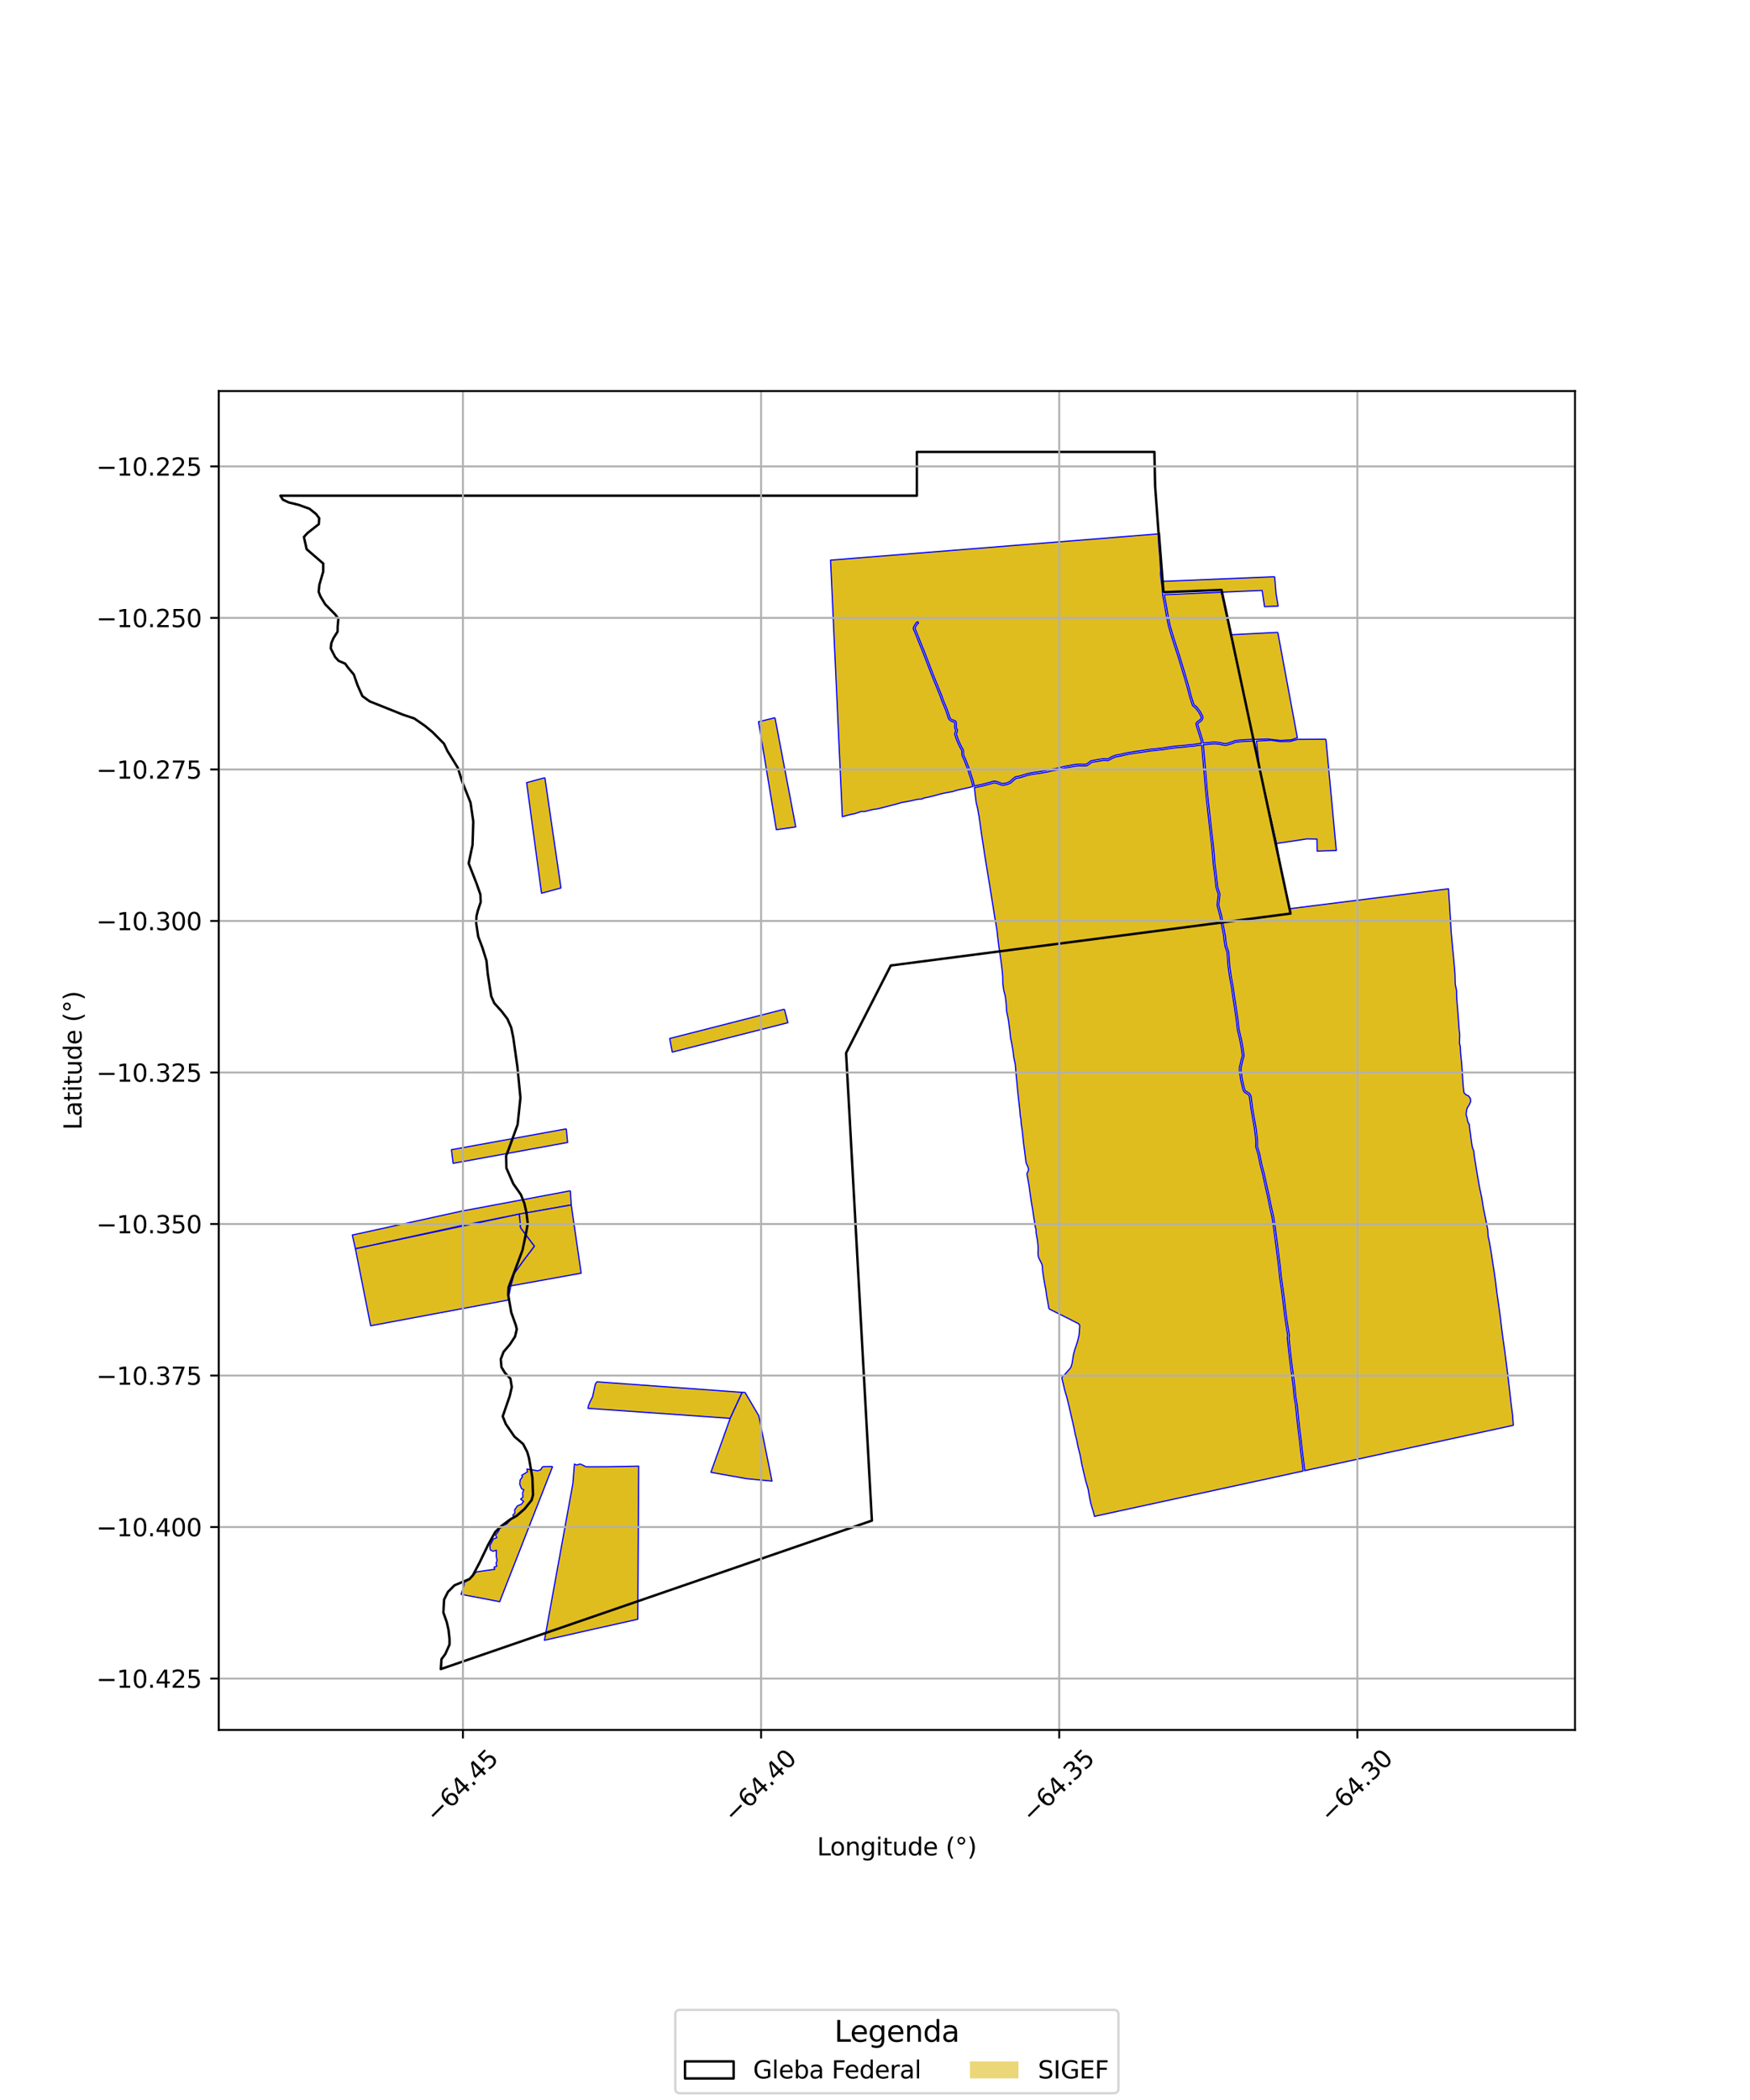 <?xml version="1.0" encoding="utf-8" standalone="no"?>
<!DOCTYPE svg PUBLIC "-//W3C//DTD SVG 1.1//EN"
  "http://www.w3.org/Graphics/SVG/1.1/DTD/svg11.dtd">
<svg xmlns:xlink="http://www.w3.org/1999/xlink" width="720pt" height="864pt" viewBox="0 0 720 864" xmlns="http://www.w3.org/2000/svg" version="1.1">
 <defs>
  <style type="text/css">*{stroke-linejoin: round; stroke-linecap: butt}</style>
 </defs>
 <g id="figure_1">
  <g id="patch_1">
   <path d="M 0 864 
L 720 864 
L 720 0 
L 0 0 
z
" style="fill: #ffffff"/>
  </g>
  <g id="axes_1">
   <g id="patch_2">
    <path d="M 90 711.748 
L 648 711.748 
L 648 160.892 
L 90 160.892 
z
" style="fill: #ffffff"/>
   </g>
   <g id="PatchCollection_1">
    <path d="M 502.379 243.666 
L 502.692 244.683 
L 515.688 304.231 
L 515.301 304.193 
L 513.863 304.25 
L 512.398 304.328 
L 510.962 304.411 
L 509.576 304.544 
L 508.129 304.731 
L 506.731 305.283 
L 505.009 305.821 
L 504.425 305.97 
L 503.909 305.948 
L 503.299 305.864 
L 502.052 305.569 
L 500.836 305.409 
L 499.587 305.331 
L 498.22 305.421 
L 496.833 305.578 
L 495.436 305.688 
L 494.996 305.743 
L 494.896 304.865 
L 494.116 302.307 
L 492.85 298.313 
L 492.779 297.789 
L 493.109 297.399 
L 493.82 296.93 
L 494.566 296.203 
L 494.916 295.439 
L 494.852 294.799 
L 494.521 294.07 
L 493.789 292.713 
L 492.34 290.798 
L 491.356 290.079 
L 491.129 289.629 
L 490.178 286.697 
L 489.046 282.33 
L 487.636 277.504 
L 485.304 269.809 
L 483.826 265.279 
L 482.716 261.84 
L 481.446 257.523 
L 480.583 253.404 
L 479.874 249.154 
L 479.072 244.999 
L 479.044 244.682 
L 502.379 243.666 
" clip-path="url(#pbca7813c97)" style="fill: #e0bd1f; stroke: #0000ff; stroke-width: 0.5"/>
    <path d="M 476.449 219.665 
L 476.524 220.603 
L 476.752 224.274 
L 477.177 229.352 
L 477.343 232.065 
L 477.496 234.641 
L 477.422 236.21 
L 478.058 241.188 
L 478.406 245.093 
L 479.213 249.274 
L 479.922 253.53 
L 480.794 257.689 
L 482.074 262.04 
L 483.188 265.489 
L 484.664 270.013 
L 486.992 277.698 
L 488.398 282.511 
L 489.534 286.888 
L 490.507 289.888 
L 490.83 290.531 
L 491.866 291.287 
L 493.223 293.082 
L 493.92 294.373 
L 494.194 294.978 
L 494.229 295.323 
L 494.008 295.805 
L 493.398 296.4 
L 492.66 296.886 
L 492.074 297.581 
L 492.192 298.462 
L 493.475 302.509 
L 494.236 305.004 
L 494.329 305.826 
L 492.476 306.054 
L 491.091 306.299 
L 489.649 306.4 
L 488.115 306.562 
L 486.422 306.784 
L 484.965 306.862 
L 483.227 307.026 
L 481.503 307.265 
L 479.888 307.492 
L 478.34 307.762 
L 476.823 307.892 
L 475.324 308.099 
L 473.66 308.222 
L 472.012 308.46 
L 470.376 308.721 
L 468.729 308.96 
L 466.794 309.187 
L 465.481 309.448 
L 464.086 309.66 
L 462.41 310.019 
L 460.781 310.428 
L 459.045 310.7 
L 457.486 311.29 
L 455.736 312.249 
L 454.04 312.151 
L 452.385 312.394 
L 450.71 312.687 
L 448.848 313.013 
L 447.584 313.984 
L 446.964 314.356 
L 446.483 314.441 
L 445.184 314.426 
L 443.573 314.421 
L 441.815 314.615 
L 440.122 314.943 
L 438.438 315.234 
L 437.157 315.52 
L 435.696 315.886 
L 434.228 316.23 
L 432.454 316.495 
L 430.754 316.951 
L 429.876 317.108 
L 427.958 317.45 
L 425.944 317.719 
L 424.117 317.998 
L 422.54 318.354 
L 420.683 318.945 
L 419.367 319.326 
L 417.778 319.597 
L 416.505 320.607 
L 415.467 321.567 
L 414.393 322.065 
L 413.279 322.318 
L 412.664 322.387 
L 412.074 322.319 
L 411.634 322.138 
L 410.402 321.665 
L 409.655 321.441 
L 408.819 321.409 
L 408.369 321.525 
L 407.427 321.83 
L 406.033 322.194 
L 404.205 322.679 
L 402.494 323.041 
L 400.853 323.391 
L 400.517 321.757 
L 399.959 319.925 
L 399.361 318.166 
L 398.845 316.429 
L 398.109 314.59 
L 397.38 312.68 
L 396.446 310.578 
L 396.426 309.13 
L 396.297 308.47 
L 395.504 307.048 
L 394.734 305.443 
L 394.096 303.901 
L 393.547 302.196 
L 393.562 301.654 
L 393.819 301.066 
L 393.928 300.317 
L 393.487 299.452 
L 393.465 298.929 
L 393.513 297.473 
L 393.137 296.653 
L 392.441 296.357 
L 391.833 296.175 
L 391.266 295.827 
L 390.856 295.363 
L 390.406 293.975 
L 389.862 292.35 
L 389.266 290.826 
L 388.692 289.478 
L 388.069 288.024 
L 387.574 286.474 
L 386.96 284.969 
L 386.301 283.354 
L 385.709 281.837 
L 385.125 280.456 
L 384.469 278.804 
L 383.969 277.562 
L 383.423 276.126 
L 382.884 274.759 
L 382.338 273.315 
L 381.807 271.945 
L 381.262 270.536 
L 380.728 269.129 
L 380.148 267.639 
L 379.624 266.37 
L 379.102 265.117 
L 378.559 263.749 
L 377.918 262.103 
L 377.267 260.5 
L 376.619 258.952 
L 376.449 258.508 
L 376.543 258.193 
L 377.032 257.324 
L 377.518 256.591 
L 377.872 256.486 
L 377.777 256.162 
L 377.681 255.838 
L 377.095 256.012 
L 376.459 256.969 
L 375.922 257.925 
L 375.738 258.534 
L 375.995 259.205 
L 376.646 260.76 
L 377.294 262.354 
L 377.934 263.998 
L 378.481 265.374 
L 379.004 266.63 
L 379.525 267.892 
L 380.101 269.373 
L 380.636 270.779 
L 381.181 272.191 
L 381.712 273.559 
L 382.258 275.004 
L 382.796 276.372 
L 383.344 277.81 
L 383.846 279.057 
L 384.504 280.715 
L 385.088 282.094 
L 385.678 283.606 
L 386.339 285.226 
L 386.943 286.706 
L 387.439 288.261 
L 388.074 289.746 
L 388.644 291.083 
L 389.231 292.582 
L 389.768 294.187 
L 390.261 295.707 
L 390.83 296.352 
L 391.559 296.798 
L 392.214 296.995 
L 392.636 297.174 
L 392.837 297.61 
L 392.793 298.933 
L 392.822 299.628 
L 393.232 300.432 
L 393.167 300.878 
L 392.894 301.502 
L 392.871 302.294 
L 393.466 304.136 
L 394.121 305.72 
L 394.909 307.361 
L 395.658 308.706 
L 395.755 309.2 
L 395.776 310.732 
L 396.758 312.937 
L 397.483 314.838 
L 398.211 316.652 
L 398.721 318.372 
L 399.319 320.134 
L 399.865 321.926 
L 400.287 323.569 
L 398.832 323.988 
L 396.52 324.507 
L 393.908 325.068 
L 391.795 325.717 
L 390.276 325.986 
L 388.905 326.231 
L 386.737 326.712 
L 385.62 327.049 
L 383.609 327.57 
L 382.007 327.967 
L 380.291 328.303 
L 379.189 328.76 
L 377.828 328.834 
L 376.551 329.076 
L 374.636 329.528 
L 372.694 329.881 
L 371.084 330.147 
L 370.189 330.418 
L 368.051 331.019 
L 365.527 331.663 
L 363.086 332.306 
L 360.726 332.855 
L 359.145 333.065 
L 357.246 333.512 
L 355.75 333.886 
L 354.289 333.893 
L 353.426 334.188 
L 351.847 334.731 
L 349.976 335.102 
L 348.216 335.549 
L 346.558 336.027 
L 341.712 230.452 
L 476.449 219.665 
" clip-path="url(#pbca7813c97)" style="fill: #e0bd1f; stroke: #0000ff; stroke-width: 0.5"/>
    <path d="M 524.446 237.285 
L 525.001 244.237 
L 525.868 249.358 
L 520.267 249.599 
L 519.284 242.929 
L 502.769 243.648 
L 502.57 242.715 
L 478.696 243.662 
L 478.322 239.177 
L 524.446 237.285 
" clip-path="url(#pbca7813c97)" style="fill: #e0bd1f; stroke: #0000ff; stroke-width: 0.5"/>
    <path d="M 525.724 260.18 
L 533.777 303.529 
L 531.366 304.388 
L 526.782 304.656 
L 521.518 304.045 
L 515.688 304.231 
L 506.5 261.148 
L 525.724 260.18 
" clip-path="url(#pbca7813c97)" style="fill: #e0bd1f; stroke: #0000ff; stroke-width: 0.5"/>
    <path d="M 545.528 304.144 
L 549.796 349.922 
L 546.764 350.024 
L 541.922 350.173 
L 541.843 345.226 
L 537.684 345.16 
L 525.192 347.038 
L 518.178 315.906 
L 516.949 304.878 
L 522.979 304.534 
L 526.458 305.088 
L 530.702 305.065 
L 533.889 304.189 
L 545.528 304.144 
" clip-path="url(#pbca7813c97)" style="fill: #e0bd1f; stroke: #0000ff; stroke-width: 0.5"/>
    <path d="M 234.662 489.916 
L 235.032 495.755 
L 213.698 499.502 
L 190.557 504.099 
L 146.22 513.785 
L 144.959 508.132 
L 189.708 498.332 
L 234.662 489.916 
" clip-path="url(#pbca7813c97)" style="fill: #e0bd1f; stroke: #0000ff; stroke-width: 0.5"/>
    <path d="M 213.698 499.502 
L 214.173 505.109 
L 219.895 512.736 
L 215.504 518.501 
L 211.639 523.909 
L 210.194 529.056 
L 209.019 534.888 
L 152.503 545.465 
L 146.22 513.785 
L 213.698 499.502 
" clip-path="url(#pbca7813c97)" style="fill: #e0bd1f; stroke: #0000ff; stroke-width: 0.5"/>
    <path d="M 232.994 464.439 
L 233.529 470.041 
L 186.441 478.632 
L 185.739 473.027 
L 232.994 464.439 
" clip-path="url(#pbca7813c97)" style="fill: #e0bd1f; stroke: #0000ff; stroke-width: 0.5"/>
    <path d="M 227.363 603.369 
L 205.584 658.985 
L 189.708 655.959 
L 190.898 652.267 
L 190.926 651.185 
L 193.083 649.797 
L 194.275 648.676 
L 195.965 646.722 
L 203.543 645.652 
L 203.323 644.749 
L 204.378 644.371 
L 204.092 643.197 
L 204.501 642.094 
L 204.173 640.266 
L 204.157 638.755 
L 204.229 637.809 
L 202.86 638.231 
L 201.72 637.662 
L 201.526 635.948 
L 203.017 633.181 
L 204.409 632.623 
L 203.876 631.562 
L 204.597 630.685 
L 205.363 629.562 
L 205.076 628.794 
L 206.354 628.552 
L 206.425 627.718 
L 208.445 627.028 
L 210.921 624.469 
L 211.414 624.494 
L 211.038 623.32 
L 211.849 622.49 
L 211.743 621.203 
L 212.87 619.585 
L 214.554 618.849 
L 215.433 617.68 
L 214.205 616.796 
L 215.172 615.898 
L 214.998 614.68 
L 215.068 614.071 
L 215.499 612.924 
L 214.582 612.491 
L 213.829 610.638 
L 213.994 608.948 
L 214.941 607.555 
L 214.652 606.99 
L 217.034 605.547 
L 216.781 604.406 
L 221.199 605.103 
L 222.415 604.748 
L 223.092 603.647 
L 223.429 603.422 
L 227.363 603.369 
" clip-path="url(#pbca7813c97)" style="fill: #e0bd1f; stroke: #0000ff; stroke-width: 0.5"/>
    <path d="M 235.032 495.755 
L 239.103 523.825 
L 210.194 529.056 
L 211.639 523.909 
L 215.504 518.501 
L 219.895 512.736 
L 214.173 505.109 
L 213.698 499.502 
L 235.032 495.755 
" clip-path="url(#pbca7813c97)" style="fill: #e0bd1f; stroke: #0000ff; stroke-width: 0.5"/>
    <path d="M 224.178 319.97 
L 230.799 365.337 
L 222.805 367.498 
L 216.669 321.995 
L 224.178 319.97 
" clip-path="url(#pbca7813c97)" style="fill: #e0bd1f; stroke: #0000ff; stroke-width: 0.5"/>
    <path d="M 238.775 602.318 
L 241.093 603.471 
L 249.531 603.462 
L 262.773 603.221 
L 262.394 666.207 
L 242.568 670.65 
L 224 674.849 
L 235.693 610.379 
L 236.338 602.364 
L 237.284 602.747 
L 238.775 602.318 
" clip-path="url(#pbca7813c97)" style="fill: #e0bd1f; stroke: #0000ff; stroke-width: 0.5"/>
    <path d="M 245.553 568.512 
L 305.354 572.853 
L 300.415 583.555 
L 241.934 579.439 
L 242.037 578.584 
L 242.473 577.361 
L 243.789 574.661 
L 244.937 569.497 
L 245.553 568.512 
" clip-path="url(#pbca7813c97)" style="fill: #e0bd1f; stroke: #0000ff; stroke-width: 0.5"/>
    <path d="M 322.717 415.211 
L 324.172 420.765 
L 276.585 432.865 
L 275.534 427.268 
L 322.717 415.211 
" clip-path="url(#pbca7813c97)" style="fill: #e0bd1f; stroke: #0000ff; stroke-width: 0.5"/>
    <path d="M 305.354 572.853 
L 306.546 572.919 
L 312.18 582.467 
L 317.625 609.367 
L 307.181 608.376 
L 292.476 605.76 
L 300.415 583.555 
L 305.354 572.853 
" clip-path="url(#pbca7813c97)" style="fill: #e0bd1f; stroke: #0000ff; stroke-width: 0.5"/>
    <path d="M 318.853 295.29 
L 327.397 340.227 
L 319.42 341.37 
L 312.078 296.951 
L 318.853 295.29 
" clip-path="url(#pbca7813c97)" style="fill: #e0bd1f; stroke: #0000ff; stroke-width: 0.5"/>
    <path d="M 494.405 306.498 
L 494.844 311.341 
L 495.214 315.743 
L 495.61 320.394 
L 495.952 324.563 
L 496.309 328.212 
L 496.936 333.915 
L 497.883 342.447 
L 498.476 347.34 
L 498.866 351.376 
L 499.169 355.398 
L 499.726 359.693 
L 500.319 365.089 
L 501.235 367.966 
L 500.739 372.404 
L 501.931 376.93 
L 502.68 381.029 
L 503.513 385.267 
L 503.613 386.759 
L 504.016 389.347 
L 504.871 391.859 
L 504.979 393.571 
L 505.285 397.595 
L 505.921 402.103 
L 506.647 406.01 
L 507.281 410.388 
L 507.962 414.825 
L 508.643 419.48 
L 509.093 423.557 
L 510.067 427.688 
L 510.688 430.994 
L 511.131 434.122 
L 511.059 434.699 
L 510.609 436.253 
L 510.208 438.063 
L 509.902 439.361 
L 509.92 440.526 
L 510.458 444.259 
L 511.369 448.204 
L 511.666 448.947 
L 512.216 449.513 
L 513.574 450.354 
L 513.845 450.727 
L 514.056 451.275 
L 514.157 451.956 
L 514.677 456.104 
L 516.13 464.345 
L 516.705 469.18 
L 516.677 471.918 
L 517.562 474.731 
L 518.487 479.266 
L 519.529 483.242 
L 520.453 487.553 
L 521.474 492 
L 522.336 496.299 
L 523.337 500.772 
L 523.93 504.534 
L 524.967 512.501 
L 526.041 521.003 
L 526.52 525.72 
L 527.158 530.102 
L 527.731 534.353 
L 528.174 538.176 
L 528.788 543.142 
L 529.788 549.324 
L 529.655 550.661 
L 530.246 556.147 
L 530.769 560.693 
L 532.047 570.295 
L 532.475 574.845 
L 533.063 578.278 
L 533.537 583.255 
L 534.068 587.95 
L 534.683 592.834 
L 535.206 597.585 
L 535.811 602.244 
L 536.155 605.218 
L 450.31 623.873 
L 449.822 621.986 
L 449.127 619.762 
L 448.77 618.454 
L 448.352 616.467 
L 447.678 612.65 
L 446.683 609.237 
L 445.973 606.268 
L 445.144 602.704 
L 444.401 598.708 
L 443.525 595.224 
L 442.981 592.431 
L 442.346 589.999 
L 441.883 587.553 
L 441.329 585.09 
L 440.744 582.592 
L 439.848 578.661 
L 438.93 574.909 
L 438.097 572.1 
L 437.48 569.531 
L 436.97 567.396 
L 436.896 566.835 
L 437.099 566.413 
L 438.073 565.52 
L 439.159 564.244 
L 440.161 563.111 
L 440.639 562.446 
L 441.081 560.954 
L 441.409 558.906 
L 441.703 557.111 
L 442.171 555.356 
L 443.011 552.892 
L 443.514 551.229 
L 443.967 549.179 
L 444.071 547.662 
L 444.204 546.033 
L 444.2 545.168 
L 443.635 544.548 
L 442.191 543.831 
L 440.718 543.074 
L 439.1 542.259 
L 437.729 541.56 
L 435.479 540.473 
L 432.98 539.205 
L 431.783 538.613 
L 431.509 538.194 
L 431.146 536.003 
L 430.642 533.34 
L 430.254 530.449 
L 429.841 528.43 
L 429.273 525 
L 428.937 522.635 
L 428.854 520.891 
L 428.581 519.946 
L 427.32 517.428 
L 427.144 516.558 
L 427.044 515.712 
L 427.093 514.216 
L 427.136 513.321 
L 426.846 510.449 
L 426.289 507.294 
L 426.279 506.28 
L 426.135 505.395 
L 425.9 504.657 
L 425.657 502.797 
L 425.303 500.74 
L 424.877 497.71 
L 424.328 494.586 
L 423.879 491.48 
L 423.351 487.685 
L 422.737 484.201 
L 422.589 483.504 
L 422.541 482.92 
L 422.607 482.556 
L 423.131 481.568 
L 423.15 480.819 
L 422.862 480.014 
L 422.179 478.485 
L 421.922 476.597 
L 421.557 473.634 
L 421.176 470.839 
L 420.855 467.842 
L 420.57 465.136 
L 420.112 462.073 
L 420.001 460.08 
L 419.772 459.406 
L 419.633 457.399 
L 419.397 455.183 
L 419.002 451.61 
L 418.669 448.536 
L 418.386 445.518 
L 418.057 442.18 
L 417.876 439.892 
L 417.695 437.769 
L 417.113 435.099 
L 416.795 432.523 
L 416.305 429.596 
L 415.772 426.919 
L 415.508 424.281 
L 415.212 422.207 
L 414.96 420.09 
L 414.559 418.036 
L 414.155 416.026 
L 413.965 412.844 
L 413.601 409.855 
L 412.921 407.2 
L 412.59 404.604 
L 412.546 401.649 
L 412.227 398.392 
L 411.857 395.525 
L 411.373 392.229 
L 410.888 388.852 
L 410.476 385.508 
L 410.168 382.664 
L 409.848 380.653 
L 409.242 377.225 
L 408.569 372.899 
L 407.85 368.53 
L 407.212 364.422 
L 406.531 360.355 
L 405.866 356.291 
L 405.195 352.153 
L 404.605 348.237 
L 403.968 344.143 
L 403.286 339.286 
L 402.806 335.91 
L 402.147 332.315 
L 401.692 330.468 
L 401.451 328.908 
L 401.238 327.056 
L 401.016 325.172 
L 400.913 324.069 
L 402.632 323.702 
L 404.36 323.338 
L 406.203 322.848 
L 407.614 322.48 
L 408.891 322.088 
L 409.543 322.113 
L 410.186 322.307 
L 411.905 322.981 
L 412.663 323.067 
L 413.39 322.987 
L 414.611 322.709 
L 415.844 322.137 
L 416.941 321.122 
L 418.058 320.235 
L 419.517 319.987 
L 420.877 319.593 
L 422.716 319.008 
L 424.241 318.662 
L 426.038 318.388 
L 428.061 318.118 
L 429.993 317.774 
L 430.9 317.612 
L 432.59 317.159 
L 434.354 316.895 
L 437.311 316.179 
L 438.569 315.897 
L 440.242 315.609 
L 441.915 315.284 
L 443.609 315.097 
L 445.178 315.102 
L 446.538 315.119 
L 447.202 315.001 
L 447.961 314.546 
L 449.125 313.651 
L 450.825 313.354 
L 454.07 312.831 
L 455.89 312.935 
L 457.766 311.907 
L 459.216 311.357 
L 460.915 311.091 
L 462.561 310.679 
L 464.207 310.326 
L 465.596 310.115 
L 466.898 309.856 
L 468.816 309.631 
L 470.476 309.39 
L 472.112 309.129 
L 473.732 308.896 
L 475.395 308.772 
L 476.897 308.565 
L 478.426 308.434 
L 479.992 308.161 
L 481.595 307.935 
L 483.304 307.698 
L 485.014 307.537 
L 486.483 307.458 
L 488.193 307.233 
L 489.707 307.074 
L 491.173 306.972 
L 492.574 306.723 
L 494.405 306.498 
" clip-path="url(#pbca7813c97)" style="fill: #e0bd1f; stroke: #0000ff; stroke-width: 0.5"/>
    <path d="M 515.825 304.836 
L 518.178 315.906 
L 525.187 347.103 
L 527.202 358.17 
L 530.54 373.873 
L 595.952 365.677 
L 596.125 368.539 
L 596.395 372.435 
L 596.796 378.862 
L 597.036 383.159 
L 597.43 387.659 
L 597.821 391.733 
L 598.2 395.693 
L 598.628 400.747 
L 598.729 404.831 
L 599.274 407.595 
L 599.285 409.842 
L 599.384 411.399 
L 599.765 415.964 
L 600.079 420.002 
L 600.383 424.16 
L 600.575 425.419 
L 600.549 426.668 
L 600.461 429.269 
L 600.788 430.443 
L 600.932 433.236 
L 601.37 437.603 
L 601.692 442.056 
L 601.83 444.351 
L 602.029 447.013 
L 602.342 449.57 
L 603.125 450.409 
L 604.259 450.929 
L 604.956 451.939 
L 605.071 453.201 
L 604.486 454.555 
L 603.651 455.86 
L 603.335 457.224 
L 603.204 458.189 
L 603.251 458.838 
L 603.627 460.044 
L 603.908 461.538 
L 604.545 462.759 
L 604.611 463.962 
L 604.978 466.494 
L 605.535 470.72 
L 605.811 472.13 
L 606.361 473.593 
L 606.484 475.039 
L 607.207 479.58 
L 607.943 484.141 
L 608.69 488.324 
L 609.585 492.553 
L 610.327 497.099 
L 611.269 501.67 
L 612.118 506.045 
L 612.261 508.664 
L 612.699 510.52 
L 613.47 514.943 
L 614.054 518.869 
L 614.781 523.504 
L 615.376 527.793 
L 615.899 532.122 
L 616.626 537.214 
L 617.283 541.951 
L 617.928 547.372 
L 618.451 551.369 
L 619.119 555.956 
L 619.667 560.281 
L 620.199 564.497 
L 620.728 568.91 
L 621.301 573.845 
L 621.774 578.086 
L 622.323 582.189 
L 622.636 586.414 
L 536.815 605.074 
L 536.478 602.162 
L 535.874 597.504 
L 535.35 592.754 
L 534.736 587.869 
L 534.205 583.184 
L 533.73 578.188 
L 533.142 574.756 
L 532.714 570.218 
L 531.437 560.609 
L 530.914 556.072 
L 530.331 550.658 
L 530.465 549.303 
L 529.454 543.047 
L 528.841 538.094 
L 528.398 534.269 
L 527.823 530.007 
L 527.187 525.637 
L 526.709 520.926 
L 525.635 512.415 
L 524.595 504.437 
L 523.997 500.645 
L 522.993 496.158 
L 522.131 491.857 
L 521.108 487.405 
L 520.183 483.085 
L 519.141 479.112 
L 518.213 474.56 
L 517.351 471.817 
L 517.378 469.142 
L 516.795 464.246 
L 515.341 456.003 
L 514.823 451.863 
L 514.709 451.101 
L 514.44 450.399 
L 514.038 449.847 
L 512.638 448.98 
L 512.24 448.57 
L 512.013 448.001 
L 511.118 444.134 
L 510.591 440.472 
L 510.575 439.435 
L 510.863 438.215 
L 511.26 436.421 
L 511.719 434.836 
L 511.809 434.116 
L 511.351 430.883 
L 510.725 427.547 
L 509.757 423.442 
L 509.309 419.393 
L 508.626 414.725 
L 507.945 410.288 
L 507.31 405.898 
L 506.584 401.994 
L 505.953 397.522 
L 505.648 393.523 
L 505.535 391.725 
L 504.67 389.183 
L 504.281 386.684 
L 504.181 385.178 
L 503.34 380.902 
L 502.587 376.782 
L 501.42 372.354 
L 501.919 367.897 
L 500.98 364.948 
L 500.394 359.612 
L 499.837 355.328 
L 499.536 351.318 
L 499.144 347.265 
L 498.55 342.369 
L 497.604 333.84 
L 496.977 328.143 
L 496.621 324.502 
L 496.28 320.337 
L 495.883 315.685 
L 495.514 311.282 
L 495.107 306.725 
L 495.071 306.415 
L 496.896 306.252 
L 498.279 306.095 
L 499.588 306.008 
L 500.771 306.083 
L 501.931 306.236 
L 503.176 306.529 
L 503.849 306.622 
L 504.494 306.65 
L 505.191 306.473 
L 506.953 305.921 
L 508.297 305.391 
L 509.651 305.216 
L 511.013 305.085 
L 512.435 305.004 
L 513.894 304.927 
L 515.336 304.869 
L 515.825 304.836 
" clip-path="url(#pbca7813c97)" style="fill: #e0bd1f; stroke: #0000ff; stroke-width: 0.5"/>
   </g>
   <g id="PatchCollection_2">
    <path d="M 478.695 243.662 
L 502.57 242.717 
L 530.965 375.862 
L 366.501 397.233 
L 348.101 433.253 
L 358.719 625.621 
L 181.365 686.709 
L 181.644 682.629 
L 183.225 680.494 
L 184.946 676.624 
L 184.951 674.325 
L 184.533 670.603 
L 183.826 667.443 
L 182.411 663.423 
L 182.711 658.126 
L 184.284 654.977 
L 186.999 652.238 
L 193.135 649.674 
L 194.565 648.102 
L 197.285 642.951 
L 200.866 635.505 
L 203.728 630.355 
L 206.015 628.043 
L 210.013 625.062 
L 212.582 623.631 
L 215.867 620.76 
L 218.726 617.188 
L 219.302 615.026 
L 219.032 607.855 
L 217.626 599.822 
L 216.92 597.384 
L 215.216 594.084 
L 211.661 591.069 
L 208.11 585.89 
L 206.834 582.728 
L 209.703 574.421 
L 210.567 570.682 
L 210.004 567.252 
L 207.73 564.807 
L 206.311 562.501 
L 206.032 559.208 
L 207.18 556.192 
L 209.754 553.182 
L 211.899 549.9 
L 212.619 546.882 
L 212.194 545.166 
L 210.353 539.995 
L 209.089 532.684 
L 209.237 529.663 
L 214.974 514.335 
L 216.417 507.442 
L 217.138 503.432 
L 216.578 498.853 
L 215.733 495.106 
L 214.315 491.515 
L 211.19 487.059 
L 208.353 480.597 
L 208.223 475.591 
L 209.371 472.576 
L 212.957 462.694 
L 214.121 451.651 
L 212.868 438.884 
L 211.185 426.971 
L 210.339 422.819 
L 208.781 419.227 
L 206.365 416.059 
L 203.38 412.754 
L 202.105 409.885 
L 200.701 400.837 
L 200.144 395.243 
L 198.445 389.801 
L 196.748 385.329 
L 195.906 379.734 
L 196.053 376.871 
L 196.63 374.574 
L 197.777 371.152 
L 197.643 367.995 
L 196.084 363.546 
L 192.826 355.212 
L 194.413 347.62 
L 194.72 337.994 
L 193.597 330.256 
L 190.197 321.65 
L 188.358 315.892 
L 184.1 308.996 
L 182.682 305.991 
L 177.991 301.234 
L 174.863 298.65 
L 170.419 295.586 
L 165.754 294.031 
L 152.09 288.557 
L 149.103 286.402 
L 147.119 281.951 
L 145.563 277.502 
L 143.146 274.628 
L 142.011 273.044 
L 139.306 271.882 
L 137.884 270.319 
L 136.082 266.771 
L 136.332 264.563 
L 137.192 262.56 
L 138.906 259.84 
L 138.91 257.969 
L 139.206 254.543 
L 137.926 252.801 
L 133.804 248.633 
L 131.817 245.332 
L 131.111 243.48 
L 131.402 240.596 
L 132.981 235.147 
L 132.989 231.855 
L 126.165 225.961 
L 125.037 220.928 
L 126.466 219.356 
L 131.175 215.635 
L 131.325 213.201 
L 130.047 211.482 
L 127.345 209.327 
L 122.931 207.729 
L 118.802 206.717 
L 116.385 205.579 
L 115.364 203.941 
L 377.224 203.941 
L 377.224 185.931 
L 474.952 185.931 
L 475.252 199.982 
L 476.632 218.913 
L 476.828 219.592 
L 477.49 228.219 
L 478.695 243.662 
L 478.695 243.662 
" clip-path="url(#pbca7813c97)" style="fill: none; stroke: #000000"/>
    <path d="M 181.365 686.709 
L 181.365 686.709 
L 181.365 686.708 
L 181.365 686.709 
" clip-path="url(#pbca7813c97)" style="fill: none; stroke: #000000"/>
   </g>
   <g id="matplotlib.axis_1">
    <g id="xtick_1">
     <g id="line2d_1">
      <path d="M 190.46 711.748 
L 190.46 160.892 
" clip-path="url(#pbca7813c97)" style="fill: none; stroke: #b0b0b0; stroke-width: 0.8; stroke-linecap: square"/>
     </g>
     <g id="line2d_2">
      <defs>
       <path id="m62039e6414" d="M 0 0 
L 0 3.5 
" style="stroke: #000000; stroke-width: 0.8"/>
      </defs>
      <g>
       <use xlink:href="#m62039e6414" x="190.46" y="711.748" style="stroke: #000000; stroke-width: 0.8"/>
      </g>
     </g>
     <g id="text_1">
      <!-- −64.45 -->
      <g transform="translate(179.327 750.289) rotate(-45) scale(0.1 -0.1)">
       <defs>
        <path id="DejaVuSans-2212" d="M 678 2272 
L 4684 2272 
L 4684 1741 
L 678 1741 
L 678 2272 
z
" transform="scale(0.016)"/>
        <path id="DejaVuSans-36" d="M 2113 2584 
Q 1688 2584 1439 2293 
Q 1191 2003 1191 1497 
Q 1191 994 1439 701 
Q 1688 409 2113 409 
Q 2538 409 2786 701 
Q 3034 994 3034 1497 
Q 3034 2003 2786 2293 
Q 2538 2584 2113 2584 
z
M 3366 4563 
L 3366 3988 
Q 3128 4100 2886 4159 
Q 2644 4219 2406 4219 
Q 1781 4219 1451 3797 
Q 1122 3375 1075 2522 
Q 1259 2794 1537 2939 
Q 1816 3084 2150 3084 
Q 2853 3084 3261 2657 
Q 3669 2231 3669 1497 
Q 3669 778 3244 343 
Q 2819 -91 2113 -91 
Q 1303 -91 875 529 
Q 447 1150 447 2328 
Q 447 3434 972 4092 
Q 1497 4750 2381 4750 
Q 2619 4750 2861 4703 
Q 3103 4656 3366 4563 
z
" transform="scale(0.016)"/>
        <path id="DejaVuSans-34" d="M 2419 4116 
L 825 1625 
L 2419 1625 
L 2419 4116 
z
M 2253 4666 
L 3047 4666 
L 3047 1625 
L 3713 1625 
L 3713 1100 
L 3047 1100 
L 3047 0 
L 2419 0 
L 2419 1100 
L 313 1100 
L 313 1709 
L 2253 4666 
z
" transform="scale(0.016)"/>
        <path id="DejaVuSans-2e" d="M 684 794 
L 1344 794 
L 1344 0 
L 684 0 
L 684 794 
z
" transform="scale(0.016)"/>
        <path id="DejaVuSans-35" d="M 691 4666 
L 3169 4666 
L 3169 4134 
L 1269 4134 
L 1269 2991 
Q 1406 3038 1543 3061 
Q 1681 3084 1819 3084 
Q 2600 3084 3056 2656 
Q 3513 2228 3513 1497 
Q 3513 744 3044 326 
Q 2575 -91 1722 -91 
Q 1428 -91 1123 -41 
Q 819 9 494 109 
L 494 744 
Q 775 591 1075 516 
Q 1375 441 1709 441 
Q 2250 441 2565 725 
Q 2881 1009 2881 1497 
Q 2881 1984 2565 2268 
Q 2250 2553 1709 2553 
Q 1456 2553 1204 2497 
Q 953 2441 691 2322 
L 691 4666 
z
" transform="scale(0.016)"/>
       </defs>
       <use xlink:href="#DejaVuSans-2212"/>
       <use xlink:href="#DejaVuSans-36" transform="translate(83.789 0)"/>
       <use xlink:href="#DejaVuSans-34" transform="translate(147.412 0)"/>
       <use xlink:href="#DejaVuSans-2e" transform="translate(211.035 0)"/>
       <use xlink:href="#DejaVuSans-34" transform="translate(242.822 0)"/>
       <use xlink:href="#DejaVuSans-35" transform="translate(306.445 0)"/>
      </g>
     </g>
    </g>
    <g id="xtick_2">
     <g id="line2d_3">
      <path d="M 313.125 711.748 
L 313.125 160.892 
" clip-path="url(#pbca7813c97)" style="fill: none; stroke: #b0b0b0; stroke-width: 0.8; stroke-linecap: square"/>
     </g>
     <g id="line2d_4">
      <g>
       <use xlink:href="#m62039e6414" x="313.125" y="711.748" style="stroke: #000000; stroke-width: 0.8"/>
      </g>
     </g>
     <g id="text_2">
      <!-- −64.40 -->
      <g transform="translate(301.992 750.289) rotate(-45) scale(0.1 -0.1)">
       <defs>
        <path id="DejaVuSans-30" d="M 2034 4250 
Q 1547 4250 1301 3770 
Q 1056 3291 1056 2328 
Q 1056 1369 1301 889 
Q 1547 409 2034 409 
Q 2525 409 2770 889 
Q 3016 1369 3016 2328 
Q 3016 3291 2770 3770 
Q 2525 4250 2034 4250 
z
M 2034 4750 
Q 2819 4750 3233 4129 
Q 3647 3509 3647 2328 
Q 3647 1150 3233 529 
Q 2819 -91 2034 -91 
Q 1250 -91 836 529 
Q 422 1150 422 2328 
Q 422 3509 836 4129 
Q 1250 4750 2034 4750 
z
" transform="scale(0.016)"/>
       </defs>
       <use xlink:href="#DejaVuSans-2212"/>
       <use xlink:href="#DejaVuSans-36" transform="translate(83.789 0)"/>
       <use xlink:href="#DejaVuSans-34" transform="translate(147.412 0)"/>
       <use xlink:href="#DejaVuSans-2e" transform="translate(211.035 0)"/>
       <use xlink:href="#DejaVuSans-34" transform="translate(242.822 0)"/>
       <use xlink:href="#DejaVuSans-30" transform="translate(306.445 0)"/>
      </g>
     </g>
    </g>
    <g id="xtick_3">
     <g id="line2d_5">
      <path d="M 435.79 711.748 
L 435.79 160.892 
" clip-path="url(#pbca7813c97)" style="fill: none; stroke: #b0b0b0; stroke-width: 0.8; stroke-linecap: square"/>
     </g>
     <g id="line2d_6">
      <g>
       <use xlink:href="#m62039e6414" x="435.79" y="711.748" style="stroke: #000000; stroke-width: 0.8"/>
      </g>
     </g>
     <g id="text_3">
      <!-- −64.35 -->
      <g transform="translate(424.657 750.289) rotate(-45) scale(0.1 -0.1)">
       <defs>
        <path id="DejaVuSans-33" d="M 2597 2516 
Q 3050 2419 3304 2112 
Q 3559 1806 3559 1356 
Q 3559 666 3084 287 
Q 2609 -91 1734 -91 
Q 1441 -91 1130 -33 
Q 819 25 488 141 
L 488 750 
Q 750 597 1062 519 
Q 1375 441 1716 441 
Q 2309 441 2620 675 
Q 2931 909 2931 1356 
Q 2931 1769 2642 2001 
Q 2353 2234 1838 2234 
L 1294 2234 
L 1294 2753 
L 1863 2753 
Q 2328 2753 2575 2939 
Q 2822 3125 2822 3475 
Q 2822 3834 2567 4026 
Q 2313 4219 1838 4219 
Q 1578 4219 1281 4162 
Q 984 4106 628 3988 
L 628 4550 
Q 988 4650 1302 4700 
Q 1616 4750 1894 4750 
Q 2613 4750 3031 4423 
Q 3450 4097 3450 3541 
Q 3450 3153 3228 2886 
Q 3006 2619 2597 2516 
z
" transform="scale(0.016)"/>
       </defs>
       <use xlink:href="#DejaVuSans-2212"/>
       <use xlink:href="#DejaVuSans-36" transform="translate(83.789 0)"/>
       <use xlink:href="#DejaVuSans-34" transform="translate(147.412 0)"/>
       <use xlink:href="#DejaVuSans-2e" transform="translate(211.035 0)"/>
       <use xlink:href="#DejaVuSans-33" transform="translate(242.822 0)"/>
       <use xlink:href="#DejaVuSans-35" transform="translate(306.445 0)"/>
      </g>
     </g>
    </g>
    <g id="xtick_4">
     <g id="line2d_7">
      <path d="M 558.454 711.748 
L 558.454 160.892 
" clip-path="url(#pbca7813c97)" style="fill: none; stroke: #b0b0b0; stroke-width: 0.8; stroke-linecap: square"/>
     </g>
     <g id="line2d_8">
      <g>
       <use xlink:href="#m62039e6414" x="558.454" y="711.748" style="stroke: #000000; stroke-width: 0.8"/>
      </g>
     </g>
     <g id="text_4">
      <!-- −64.30 -->
      <g transform="translate(547.321 750.289) rotate(-45) scale(0.1 -0.1)">
       <use xlink:href="#DejaVuSans-2212"/>
       <use xlink:href="#DejaVuSans-36" transform="translate(83.789 0)"/>
       <use xlink:href="#DejaVuSans-34" transform="translate(147.412 0)"/>
       <use xlink:href="#DejaVuSans-2e" transform="translate(211.035 0)"/>
       <use xlink:href="#DejaVuSans-33" transform="translate(242.822 0)"/>
       <use xlink:href="#DejaVuSans-30" transform="translate(306.445 0)"/>
      </g>
     </g>
    </g>
    <g id="text_5">
     <!-- Longitude (°) -->
     <g transform="translate(336.14 763.358) scale(0.1 -0.1)">
      <defs>
       <path id="DejaVuSans-4c" d="M 628 4666 
L 1259 4666 
L 1259 531 
L 3531 531 
L 3531 0 
L 628 0 
L 628 4666 
z
" transform="scale(0.016)"/>
       <path id="DejaVuSans-6f" d="M 1959 3097 
Q 1497 3097 1228 2736 
Q 959 2375 959 1747 
Q 959 1119 1226 758 
Q 1494 397 1959 397 
Q 2419 397 2687 759 
Q 2956 1122 2956 1747 
Q 2956 2369 2687 2733 
Q 2419 3097 1959 3097 
z
M 1959 3584 
Q 2709 3584 3137 3096 
Q 3566 2609 3566 1747 
Q 3566 888 3137 398 
Q 2709 -91 1959 -91 
Q 1206 -91 779 398 
Q 353 888 353 1747 
Q 353 2609 779 3096 
Q 1206 3584 1959 3584 
z
" transform="scale(0.016)"/>
       <path id="DejaVuSans-6e" d="M 3513 2113 
L 3513 0 
L 2938 0 
L 2938 2094 
Q 2938 2591 2744 2837 
Q 2550 3084 2163 3084 
Q 1697 3084 1428 2787 
Q 1159 2491 1159 1978 
L 1159 0 
L 581 0 
L 581 3500 
L 1159 3500 
L 1159 2956 
Q 1366 3272 1645 3428 
Q 1925 3584 2291 3584 
Q 2894 3584 3203 3211 
Q 3513 2838 3513 2113 
z
" transform="scale(0.016)"/>
       <path id="DejaVuSans-67" d="M 2906 1791 
Q 2906 2416 2648 2759 
Q 2391 3103 1925 3103 
Q 1463 3103 1205 2759 
Q 947 2416 947 1791 
Q 947 1169 1205 825 
Q 1463 481 1925 481 
Q 2391 481 2648 825 
Q 2906 1169 2906 1791 
z
M 3481 434 
Q 3481 -459 3084 -895 
Q 2688 -1331 1869 -1331 
Q 1566 -1331 1297 -1286 
Q 1028 -1241 775 -1147 
L 775 -588 
Q 1028 -725 1275 -790 
Q 1522 -856 1778 -856 
Q 2344 -856 2625 -561 
Q 2906 -266 2906 331 
L 2906 616 
Q 2728 306 2450 153 
Q 2172 0 1784 0 
Q 1141 0 747 490 
Q 353 981 353 1791 
Q 353 2603 747 3093 
Q 1141 3584 1784 3584 
Q 2172 3584 2450 3431 
Q 2728 3278 2906 2969 
L 2906 3500 
L 3481 3500 
L 3481 434 
z
" transform="scale(0.016)"/>
       <path id="DejaVuSans-69" d="M 603 3500 
L 1178 3500 
L 1178 0 
L 603 0 
L 603 3500 
z
M 603 4863 
L 1178 4863 
L 1178 4134 
L 603 4134 
L 603 4863 
z
" transform="scale(0.016)"/>
       <path id="DejaVuSans-74" d="M 1172 4494 
L 1172 3500 
L 2356 3500 
L 2356 3053 
L 1172 3053 
L 1172 1153 
Q 1172 725 1289 603 
Q 1406 481 1766 481 
L 2356 481 
L 2356 0 
L 1766 0 
Q 1100 0 847 248 
Q 594 497 594 1153 
L 594 3053 
L 172 3053 
L 172 3500 
L 594 3500 
L 594 4494 
L 1172 4494 
z
" transform="scale(0.016)"/>
       <path id="DejaVuSans-75" d="M 544 1381 
L 544 3500 
L 1119 3500 
L 1119 1403 
Q 1119 906 1312 657 
Q 1506 409 1894 409 
Q 2359 409 2629 706 
Q 2900 1003 2900 1516 
L 2900 3500 
L 3475 3500 
L 3475 0 
L 2900 0 
L 2900 538 
Q 2691 219 2414 64 
Q 2138 -91 1772 -91 
Q 1169 -91 856 284 
Q 544 659 544 1381 
z
M 1991 3584 
L 1991 3584 
z
" transform="scale(0.016)"/>
       <path id="DejaVuSans-64" d="M 2906 2969 
L 2906 4863 
L 3481 4863 
L 3481 0 
L 2906 0 
L 2906 525 
Q 2725 213 2448 61 
Q 2172 -91 1784 -91 
Q 1150 -91 751 415 
Q 353 922 353 1747 
Q 353 2572 751 3078 
Q 1150 3584 1784 3584 
Q 2172 3584 2448 3432 
Q 2725 3281 2906 2969 
z
M 947 1747 
Q 947 1113 1208 752 
Q 1469 391 1925 391 
Q 2381 391 2643 752 
Q 2906 1113 2906 1747 
Q 2906 2381 2643 2742 
Q 2381 3103 1925 3103 
Q 1469 3103 1208 2742 
Q 947 2381 947 1747 
z
" transform="scale(0.016)"/>
       <path id="DejaVuSans-65" d="M 3597 1894 
L 3597 1613 
L 953 1613 
Q 991 1019 1311 708 
Q 1631 397 2203 397 
Q 2534 397 2845 478 
Q 3156 559 3463 722 
L 3463 178 
Q 3153 47 2828 -22 
Q 2503 -91 2169 -91 
Q 1331 -91 842 396 
Q 353 884 353 1716 
Q 353 2575 817 3079 
Q 1281 3584 2069 3584 
Q 2775 3584 3186 3129 
Q 3597 2675 3597 1894 
z
M 3022 2063 
Q 3016 2534 2758 2815 
Q 2500 3097 2075 3097 
Q 1594 3097 1305 2825 
Q 1016 2553 972 2059 
L 3022 2063 
z
" transform="scale(0.016)"/>
       <path id="DejaVuSans-20" transform="scale(0.016)"/>
       <path id="DejaVuSans-28" d="M 1984 4856 
Q 1566 4138 1362 3434 
Q 1159 2731 1159 2009 
Q 1159 1288 1364 580 
Q 1569 -128 1984 -844 
L 1484 -844 
Q 1016 -109 783 600 
Q 550 1309 550 2009 
Q 550 2706 781 3412 
Q 1013 4119 1484 4856 
L 1984 4856 
z
" transform="scale(0.016)"/>
       <path id="DejaVuSans-b0" d="M 1600 4347 
Q 1350 4347 1178 4173 
Q 1006 4000 1006 3750 
Q 1006 3503 1178 3333 
Q 1350 3163 1600 3163 
Q 1850 3163 2022 3333 
Q 2194 3503 2194 3750 
Q 2194 3997 2020 4172 
Q 1847 4347 1600 4347 
z
M 1600 4750 
Q 1800 4750 1984 4673 
Q 2169 4597 2303 4453 
Q 2447 4313 2519 4134 
Q 2591 3956 2591 3750 
Q 2591 3338 2302 3052 
Q 2013 2766 1594 2766 
Q 1172 2766 890 3047 
Q 609 3328 609 3750 
Q 609 4169 896 4459 
Q 1184 4750 1600 4750 
z
" transform="scale(0.016)"/>
       <path id="DejaVuSans-29" d="M 513 4856 
L 1013 4856 
Q 1481 4119 1714 3412 
Q 1947 2706 1947 2009 
Q 1947 1309 1714 600 
Q 1481 -109 1013 -844 
L 513 -844 
Q 928 -128 1133 580 
Q 1338 1288 1338 2009 
Q 1338 2731 1133 3434 
Q 928 4138 513 4856 
z
" transform="scale(0.016)"/>
      </defs>
      <use xlink:href="#DejaVuSans-4c"/>
      <use xlink:href="#DejaVuSans-6f" transform="translate(53.963 0)"/>
      <use xlink:href="#DejaVuSans-6e" transform="translate(115.145 0)"/>
      <use xlink:href="#DejaVuSans-67" transform="translate(178.523 0)"/>
      <use xlink:href="#DejaVuSans-69" transform="translate(242 0)"/>
      <use xlink:href="#DejaVuSans-74" transform="translate(269.783 0)"/>
      <use xlink:href="#DejaVuSans-75" transform="translate(308.992 0)"/>
      <use xlink:href="#DejaVuSans-64" transform="translate(372.371 0)"/>
      <use xlink:href="#DejaVuSans-65" transform="translate(435.848 0)"/>
      <use xlink:href="#DejaVuSans-20" transform="translate(497.371 0)"/>
      <use xlink:href="#DejaVuSans-28" transform="translate(529.158 0)"/>
      <use xlink:href="#DejaVuSans-b0" transform="translate(568.172 0)"/>
      <use xlink:href="#DejaVuSans-29" transform="translate(618.172 0)"/>
     </g>
    </g>
   </g>
   <g id="matplotlib.axis_2">
    <g id="ytick_1">
     <g id="line2d_9">
      <path d="M 90 690.616 
L 648 690.616 
" clip-path="url(#pbca7813c97)" style="fill: none; stroke: #b0b0b0; stroke-width: 0.8; stroke-linecap: square"/>
     </g>
     <g id="line2d_10">
      <defs>
       <path id="md5347d4c21" d="M 0 0 
L -3.5 0 
" style="stroke: #000000; stroke-width: 0.8"/>
      </defs>
      <g>
       <use xlink:href="#md5347d4c21" x="90" y="690.616" style="stroke: #000000; stroke-width: 0.8"/>
      </g>
     </g>
     <g id="text_6">
      <!-- −10.425 -->
      <g transform="translate(39.63 694.415) scale(0.1 -0.1)">
       <defs>
        <path id="DejaVuSans-31" d="M 794 531 
L 1825 531 
L 1825 4091 
L 703 3866 
L 703 4441 
L 1819 4666 
L 2450 4666 
L 2450 531 
L 3481 531 
L 3481 0 
L 794 0 
L 794 531 
z
" transform="scale(0.016)"/>
        <path id="DejaVuSans-32" d="M 1228 531 
L 3431 531 
L 3431 0 
L 469 0 
L 469 531 
Q 828 903 1448 1529 
Q 2069 2156 2228 2338 
Q 2531 2678 2651 2914 
Q 2772 3150 2772 3378 
Q 2772 3750 2511 3984 
Q 2250 4219 1831 4219 
Q 1534 4219 1204 4116 
Q 875 4013 500 3803 
L 500 4441 
Q 881 4594 1212 4672 
Q 1544 4750 1819 4750 
Q 2544 4750 2975 4387 
Q 3406 4025 3406 3419 
Q 3406 3131 3298 2873 
Q 3191 2616 2906 2266 
Q 2828 2175 2409 1742 
Q 1991 1309 1228 531 
z
" transform="scale(0.016)"/>
       </defs>
       <use xlink:href="#DejaVuSans-2212"/>
       <use xlink:href="#DejaVuSans-31" transform="translate(83.789 0)"/>
       <use xlink:href="#DejaVuSans-30" transform="translate(147.412 0)"/>
       <use xlink:href="#DejaVuSans-2e" transform="translate(211.035 0)"/>
       <use xlink:href="#DejaVuSans-34" transform="translate(242.822 0)"/>
       <use xlink:href="#DejaVuSans-32" transform="translate(306.445 0)"/>
       <use xlink:href="#DejaVuSans-35" transform="translate(370.068 0)"/>
      </g>
     </g>
    </g>
    <g id="ytick_2">
     <g id="line2d_11">
      <path d="M 90 628.274 
L 648 628.274 
" clip-path="url(#pbca7813c97)" style="fill: none; stroke: #b0b0b0; stroke-width: 0.8; stroke-linecap: square"/>
     </g>
     <g id="line2d_12">
      <g>
       <use xlink:href="#md5347d4c21" x="90" y="628.274" style="stroke: #000000; stroke-width: 0.8"/>
      </g>
     </g>
     <g id="text_7">
      <!-- −10.400 -->
      <g transform="translate(39.63 632.073) scale(0.1 -0.1)">
       <use xlink:href="#DejaVuSans-2212"/>
       <use xlink:href="#DejaVuSans-31" transform="translate(83.789 0)"/>
       <use xlink:href="#DejaVuSans-30" transform="translate(147.412 0)"/>
       <use xlink:href="#DejaVuSans-2e" transform="translate(211.035 0)"/>
       <use xlink:href="#DejaVuSans-34" transform="translate(242.822 0)"/>
       <use xlink:href="#DejaVuSans-30" transform="translate(306.445 0)"/>
       <use xlink:href="#DejaVuSans-30" transform="translate(370.068 0)"/>
      </g>
     </g>
    </g>
    <g id="ytick_3">
     <g id="line2d_13">
      <path d="M 90 565.933 
L 648 565.933 
" clip-path="url(#pbca7813c97)" style="fill: none; stroke: #b0b0b0; stroke-width: 0.8; stroke-linecap: square"/>
     </g>
     <g id="line2d_14">
      <g>
       <use xlink:href="#md5347d4c21" x="90" y="565.933" style="stroke: #000000; stroke-width: 0.8"/>
      </g>
     </g>
     <g id="text_8">
      <!-- −10.375 -->
      <g transform="translate(39.63 569.732) scale(0.1 -0.1)">
       <defs>
        <path id="DejaVuSans-37" d="M 525 4666 
L 3525 4666 
L 3525 4397 
L 1831 0 
L 1172 0 
L 2766 4134 
L 525 4134 
L 525 4666 
z
" transform="scale(0.016)"/>
       </defs>
       <use xlink:href="#DejaVuSans-2212"/>
       <use xlink:href="#DejaVuSans-31" transform="translate(83.789 0)"/>
       <use xlink:href="#DejaVuSans-30" transform="translate(147.412 0)"/>
       <use xlink:href="#DejaVuSans-2e" transform="translate(211.035 0)"/>
       <use xlink:href="#DejaVuSans-33" transform="translate(242.822 0)"/>
       <use xlink:href="#DejaVuSans-37" transform="translate(306.445 0)"/>
       <use xlink:href="#DejaVuSans-35" transform="translate(370.068 0)"/>
      </g>
     </g>
    </g>
    <g id="ytick_4">
     <g id="line2d_15">
      <path d="M 90 503.591 
L 648 503.591 
" clip-path="url(#pbca7813c97)" style="fill: none; stroke: #b0b0b0; stroke-width: 0.8; stroke-linecap: square"/>
     </g>
     <g id="line2d_16">
      <g>
       <use xlink:href="#md5347d4c21" x="90" y="503.591" style="stroke: #000000; stroke-width: 0.8"/>
      </g>
     </g>
     <g id="text_9">
      <!-- −10.350 -->
      <g transform="translate(39.63 507.391) scale(0.1 -0.1)">
       <use xlink:href="#DejaVuSans-2212"/>
       <use xlink:href="#DejaVuSans-31" transform="translate(83.789 0)"/>
       <use xlink:href="#DejaVuSans-30" transform="translate(147.412 0)"/>
       <use xlink:href="#DejaVuSans-2e" transform="translate(211.035 0)"/>
       <use xlink:href="#DejaVuSans-33" transform="translate(242.822 0)"/>
       <use xlink:href="#DejaVuSans-35" transform="translate(306.445 0)"/>
       <use xlink:href="#DejaVuSans-30" transform="translate(370.068 0)"/>
      </g>
     </g>
    </g>
    <g id="ytick_5">
     <g id="line2d_17">
      <path d="M 90 441.25 
L 648 441.25 
" clip-path="url(#pbca7813c97)" style="fill: none; stroke: #b0b0b0; stroke-width: 0.8; stroke-linecap: square"/>
     </g>
     <g id="line2d_18">
      <g>
       <use xlink:href="#md5347d4c21" x="90" y="441.25" style="stroke: #000000; stroke-width: 0.8"/>
      </g>
     </g>
     <g id="text_10">
      <!-- −10.325 -->
      <g transform="translate(39.63 445.049) scale(0.1 -0.1)">
       <use xlink:href="#DejaVuSans-2212"/>
       <use xlink:href="#DejaVuSans-31" transform="translate(83.789 0)"/>
       <use xlink:href="#DejaVuSans-30" transform="translate(147.412 0)"/>
       <use xlink:href="#DejaVuSans-2e" transform="translate(211.035 0)"/>
       <use xlink:href="#DejaVuSans-33" transform="translate(242.822 0)"/>
       <use xlink:href="#DejaVuSans-32" transform="translate(306.445 0)"/>
       <use xlink:href="#DejaVuSans-35" transform="translate(370.068 0)"/>
      </g>
     </g>
    </g>
    <g id="ytick_6">
     <g id="line2d_19">
      <path d="M 90 378.909 
L 648 378.909 
" clip-path="url(#pbca7813c97)" style="fill: none; stroke: #b0b0b0; stroke-width: 0.8; stroke-linecap: square"/>
     </g>
     <g id="line2d_20">
      <g>
       <use xlink:href="#md5347d4c21" x="90" y="378.909" style="stroke: #000000; stroke-width: 0.8"/>
      </g>
     </g>
     <g id="text_11">
      <!-- −10.300 -->
      <g transform="translate(39.63 382.708) scale(0.1 -0.1)">
       <use xlink:href="#DejaVuSans-2212"/>
       <use xlink:href="#DejaVuSans-31" transform="translate(83.789 0)"/>
       <use xlink:href="#DejaVuSans-30" transform="translate(147.412 0)"/>
       <use xlink:href="#DejaVuSans-2e" transform="translate(211.035 0)"/>
       <use xlink:href="#DejaVuSans-33" transform="translate(242.822 0)"/>
       <use xlink:href="#DejaVuSans-30" transform="translate(306.445 0)"/>
       <use xlink:href="#DejaVuSans-30" transform="translate(370.068 0)"/>
      </g>
     </g>
    </g>
    <g id="ytick_7">
     <g id="line2d_21">
      <path d="M 90 316.567 
L 648 316.567 
" clip-path="url(#pbca7813c97)" style="fill: none; stroke: #b0b0b0; stroke-width: 0.8; stroke-linecap: square"/>
     </g>
     <g id="line2d_22">
      <g>
       <use xlink:href="#md5347d4c21" x="90" y="316.567" style="stroke: #000000; stroke-width: 0.8"/>
      </g>
     </g>
     <g id="text_12">
      <!-- −10.275 -->
      <g transform="translate(39.63 320.366) scale(0.1 -0.1)">
       <use xlink:href="#DejaVuSans-2212"/>
       <use xlink:href="#DejaVuSans-31" transform="translate(83.789 0)"/>
       <use xlink:href="#DejaVuSans-30" transform="translate(147.412 0)"/>
       <use xlink:href="#DejaVuSans-2e" transform="translate(211.035 0)"/>
       <use xlink:href="#DejaVuSans-32" transform="translate(242.822 0)"/>
       <use xlink:href="#DejaVuSans-37" transform="translate(306.445 0)"/>
       <use xlink:href="#DejaVuSans-35" transform="translate(370.068 0)"/>
      </g>
     </g>
    </g>
    <g id="ytick_8">
     <g id="line2d_23">
      <path d="M 90 254.226 
L 648 254.226 
" clip-path="url(#pbca7813c97)" style="fill: none; stroke: #b0b0b0; stroke-width: 0.8; stroke-linecap: square"/>
     </g>
     <g id="line2d_24">
      <g>
       <use xlink:href="#md5347d4c21" x="90" y="254.226" style="stroke: #000000; stroke-width: 0.8"/>
      </g>
     </g>
     <g id="text_13">
      <!-- −10.250 -->
      <g transform="translate(39.63 258.025) scale(0.1 -0.1)">
       <use xlink:href="#DejaVuSans-2212"/>
       <use xlink:href="#DejaVuSans-31" transform="translate(83.789 0)"/>
       <use xlink:href="#DejaVuSans-30" transform="translate(147.412 0)"/>
       <use xlink:href="#DejaVuSans-2e" transform="translate(211.035 0)"/>
       <use xlink:href="#DejaVuSans-32" transform="translate(242.822 0)"/>
       <use xlink:href="#DejaVuSans-35" transform="translate(306.445 0)"/>
       <use xlink:href="#DejaVuSans-30" transform="translate(370.068 0)"/>
      </g>
     </g>
    </g>
    <g id="ytick_9">
     <g id="line2d_25">
      <path d="M 90 191.884 
L 648 191.884 
" clip-path="url(#pbca7813c97)" style="fill: none; stroke: #b0b0b0; stroke-width: 0.8; stroke-linecap: square"/>
     </g>
     <g id="line2d_26">
      <g>
       <use xlink:href="#md5347d4c21" x="90" y="191.884" style="stroke: #000000; stroke-width: 0.8"/>
      </g>
     </g>
     <g id="text_14">
      <!-- −10.225 -->
      <g transform="translate(39.63 195.684) scale(0.1 -0.1)">
       <use xlink:href="#DejaVuSans-2212"/>
       <use xlink:href="#DejaVuSans-31" transform="translate(83.789 0)"/>
       <use xlink:href="#DejaVuSans-30" transform="translate(147.412 0)"/>
       <use xlink:href="#DejaVuSans-2e" transform="translate(211.035 0)"/>
       <use xlink:href="#DejaVuSans-32" transform="translate(242.822 0)"/>
       <use xlink:href="#DejaVuSans-32" transform="translate(306.445 0)"/>
       <use xlink:href="#DejaVuSans-35" transform="translate(370.068 0)"/>
      </g>
     </g>
    </g>
    <g id="text_15">
     <!-- Latitude (°) -->
     <g transform="translate(33.55 464.89) rotate(-90) scale(0.1 -0.1)">
      <defs>
       <path id="DejaVuSans-61" d="M 2194 1759 
Q 1497 1759 1228 1600 
Q 959 1441 959 1056 
Q 959 750 1161 570 
Q 1363 391 1709 391 
Q 2188 391 2477 730 
Q 2766 1069 2766 1631 
L 2766 1759 
L 2194 1759 
z
M 3341 1997 
L 3341 0 
L 2766 0 
L 2766 531 
Q 2569 213 2275 61 
Q 1981 -91 1556 -91 
Q 1019 -91 701 211 
Q 384 513 384 1019 
Q 384 1609 779 1909 
Q 1175 2209 1959 2209 
L 2766 2209 
L 2766 2266 
Q 2766 2663 2505 2880 
Q 2244 3097 1772 3097 
Q 1472 3097 1187 3025 
Q 903 2953 641 2809 
L 641 3341 
Q 956 3463 1253 3523 
Q 1550 3584 1831 3584 
Q 2591 3584 2966 3190 
Q 3341 2797 3341 1997 
z
" transform="scale(0.016)"/>
      </defs>
      <use xlink:href="#DejaVuSans-4c"/>
      <use xlink:href="#DejaVuSans-61" transform="translate(55.713 0)"/>
      <use xlink:href="#DejaVuSans-74" transform="translate(116.992 0)"/>
      <use xlink:href="#DejaVuSans-69" transform="translate(156.201 0)"/>
      <use xlink:href="#DejaVuSans-74" transform="translate(183.984 0)"/>
      <use xlink:href="#DejaVuSans-75" transform="translate(223.193 0)"/>
      <use xlink:href="#DejaVuSans-64" transform="translate(286.572 0)"/>
      <use xlink:href="#DejaVuSans-65" transform="translate(350.049 0)"/>
      <use xlink:href="#DejaVuSans-20" transform="translate(411.572 0)"/>
      <use xlink:href="#DejaVuSans-28" transform="translate(443.359 0)"/>
      <use xlink:href="#DejaVuSans-b0" transform="translate(482.373 0)"/>
      <use xlink:href="#DejaVuSans-29" transform="translate(532.373 0)"/>
     </g>
    </g>
   </g>
   <g id="patch_3">
    <path d="M 90 711.748 
L 90 160.892 
" style="fill: none; stroke: #000000; stroke-width: 0.8; stroke-linejoin: miter; stroke-linecap: square"/>
   </g>
   <g id="patch_4">
    <path d="M 648 711.748 
L 648 160.892 
" style="fill: none; stroke: #000000; stroke-width: 0.8; stroke-linejoin: miter; stroke-linecap: square"/>
   </g>
   <g id="patch_5">
    <path d="M 90 711.748 
L 648 711.748 
" style="fill: none; stroke: #000000; stroke-width: 0.8; stroke-linejoin: miter; stroke-linecap: square"/>
   </g>
   <g id="patch_6">
    <path d="M 90 160.892 
L 648 160.892 
" style="fill: none; stroke: #000000; stroke-width: 0.8; stroke-linejoin: miter; stroke-linecap: square"/>
   </g>
   <g id="legend_1">
    <g id="patch_7">
     <path d="M 279.837 861.211 
L 458.163 861.211 
Q 460.163 861.211 460.163 859.211 
L 460.163 828.919 
Q 460.163 826.919 458.163 826.919 
L 279.837 826.919 
Q 277.837 826.919 277.837 828.919 
L 277.837 859.211 
Q 277.837 861.211 279.837 861.211 
z
" style="fill: #ffffff; opacity: 0.8; stroke: #cccccc; stroke-linejoin: miter"/>
    </g>
    <g id="text_16">
     <!-- Legenda -->
     <g transform="translate(343.281 840.037) scale(0.12 -0.12)">
      <use xlink:href="#DejaVuSans-4c"/>
      <use xlink:href="#DejaVuSans-65" transform="translate(53.963 0)"/>
      <use xlink:href="#DejaVuSans-67" transform="translate(115.486 0)"/>
      <use xlink:href="#DejaVuSans-65" transform="translate(178.963 0)"/>
      <use xlink:href="#DejaVuSans-6e" transform="translate(240.486 0)"/>
      <use xlink:href="#DejaVuSans-64" transform="translate(303.865 0)"/>
      <use xlink:href="#DejaVuSans-61" transform="translate(367.342 0)"/>
     </g>
    </g>
    <g id="patch_8">
     <path d="M 281.837 855.131 
L 301.837 855.131 
L 301.837 848.131 
L 281.837 848.131 
L 281.837 855.131 
z
" style="fill: none; stroke: #000000; stroke-linejoin: miter"/>
    </g>
    <g id="text_17">
     <!-- Gleba Federal -->
     <g transform="translate(309.837 855.131) scale(0.1 -0.1)">
      <defs>
       <path id="DejaVuSans-47" d="M 3809 666 
L 3809 1919 
L 2778 1919 
L 2778 2438 
L 4434 2438 
L 4434 434 
Q 4069 175 3628 42 
Q 3188 -91 2688 -91 
Q 1594 -91 976 548 
Q 359 1188 359 2328 
Q 359 3472 976 4111 
Q 1594 4750 2688 4750 
Q 3144 4750 3555 4637 
Q 3966 4525 4313 4306 
L 4313 3634 
Q 3963 3931 3569 4081 
Q 3175 4231 2741 4231 
Q 1884 4231 1454 3753 
Q 1025 3275 1025 2328 
Q 1025 1384 1454 906 
Q 1884 428 2741 428 
Q 3075 428 3337 486 
Q 3600 544 3809 666 
z
" transform="scale(0.016)"/>
       <path id="DejaVuSans-6c" d="M 603 4863 
L 1178 4863 
L 1178 0 
L 603 0 
L 603 4863 
z
" transform="scale(0.016)"/>
       <path id="DejaVuSans-62" d="M 3116 1747 
Q 3116 2381 2855 2742 
Q 2594 3103 2138 3103 
Q 1681 3103 1420 2742 
Q 1159 2381 1159 1747 
Q 1159 1113 1420 752 
Q 1681 391 2138 391 
Q 2594 391 2855 752 
Q 3116 1113 3116 1747 
z
M 1159 2969 
Q 1341 3281 1617 3432 
Q 1894 3584 2278 3584 
Q 2916 3584 3314 3078 
Q 3713 2572 3713 1747 
Q 3713 922 3314 415 
Q 2916 -91 2278 -91 
Q 1894 -91 1617 61 
Q 1341 213 1159 525 
L 1159 0 
L 581 0 
L 581 4863 
L 1159 4863 
L 1159 2969 
z
" transform="scale(0.016)"/>
       <path id="DejaVuSans-46" d="M 628 4666 
L 3309 4666 
L 3309 4134 
L 1259 4134 
L 1259 2759 
L 3109 2759 
L 3109 2228 
L 1259 2228 
L 1259 0 
L 628 0 
L 628 4666 
z
" transform="scale(0.016)"/>
       <path id="DejaVuSans-72" d="M 2631 2963 
Q 2534 3019 2420 3045 
Q 2306 3072 2169 3072 
Q 1681 3072 1420 2755 
Q 1159 2438 1159 1844 
L 1159 0 
L 581 0 
L 581 3500 
L 1159 3500 
L 1159 2956 
Q 1341 3275 1631 3429 
Q 1922 3584 2338 3584 
Q 2397 3584 2469 3576 
Q 2541 3569 2628 3553 
L 2631 2963 
z
" transform="scale(0.016)"/>
      </defs>
      <use xlink:href="#DejaVuSans-47"/>
      <use xlink:href="#DejaVuSans-6c" transform="translate(77.49 0)"/>
      <use xlink:href="#DejaVuSans-65" transform="translate(105.273 0)"/>
      <use xlink:href="#DejaVuSans-62" transform="translate(166.797 0)"/>
      <use xlink:href="#DejaVuSans-61" transform="translate(230.273 0)"/>
      <use xlink:href="#DejaVuSans-20" transform="translate(291.553 0)"/>
      <use xlink:href="#DejaVuSans-46" transform="translate(323.34 0)"/>
      <use xlink:href="#DejaVuSans-65" transform="translate(375.359 0)"/>
      <use xlink:href="#DejaVuSans-64" transform="translate(436.883 0)"/>
      <use xlink:href="#DejaVuSans-65" transform="translate(500.359 0)"/>
      <use xlink:href="#DejaVuSans-72" transform="translate(561.883 0)"/>
      <use xlink:href="#DejaVuSans-61" transform="translate(602.996 0)"/>
      <use xlink:href="#DejaVuSans-6c" transform="translate(664.275 0)"/>
     </g>
    </g>
    <g id="patch_9">
     <path d="M 399.045 855.131 
L 419.045 855.131 
L 419.045 848.131 
L 399.045 848.131 
z
" style="fill: #e0bd1f; opacity: 0.6"/>
    </g>
    <g id="text_18">
     <!-- SIGEF -->
     <g transform="translate(427.045 855.131) scale(0.1 -0.1)">
      <defs>
       <path id="DejaVuSans-53" d="M 3425 4513 
L 3425 3897 
Q 3066 4069 2747 4153 
Q 2428 4238 2131 4238 
Q 1616 4238 1336 4038 
Q 1056 3838 1056 3469 
Q 1056 3159 1242 3001 
Q 1428 2844 1947 2747 
L 2328 2669 
Q 3034 2534 3370 2195 
Q 3706 1856 3706 1288 
Q 3706 609 3251 259 
Q 2797 -91 1919 -91 
Q 1588 -91 1214 -16 
Q 841 59 441 206 
L 441 856 
Q 825 641 1194 531 
Q 1563 422 1919 422 
Q 2459 422 2753 634 
Q 3047 847 3047 1241 
Q 3047 1584 2836 1778 
Q 2625 1972 2144 2069 
L 1759 2144 
Q 1053 2284 737 2584 
Q 422 2884 422 3419 
Q 422 4038 858 4394 
Q 1294 4750 2059 4750 
Q 2388 4750 2728 4690 
Q 3069 4631 3425 4513 
z
" transform="scale(0.016)"/>
       <path id="DejaVuSans-49" d="M 628 4666 
L 1259 4666 
L 1259 0 
L 628 0 
L 628 4666 
z
" transform="scale(0.016)"/>
       <path id="DejaVuSans-45" d="M 628 4666 
L 3578 4666 
L 3578 4134 
L 1259 4134 
L 1259 2753 
L 3481 2753 
L 3481 2222 
L 1259 2222 
L 1259 531 
L 3634 531 
L 3634 0 
L 628 0 
L 628 4666 
z
" transform="scale(0.016)"/>
      </defs>
      <use xlink:href="#DejaVuSans-53"/>
      <use xlink:href="#DejaVuSans-49" transform="translate(63.477 0)"/>
      <use xlink:href="#DejaVuSans-47" transform="translate(92.969 0)"/>
      <use xlink:href="#DejaVuSans-45" transform="translate(170.459 0)"/>
      <use xlink:href="#DejaVuSans-46" transform="translate(233.643 0)"/>
     </g>
    </g>
   </g>
  </g>
 </g>
 <defs>
  <clipPath id="pbca7813c97">
   <rect x="90" y="160.892" width="558" height="550.855"/>
  </clipPath>
 </defs>
</svg>
